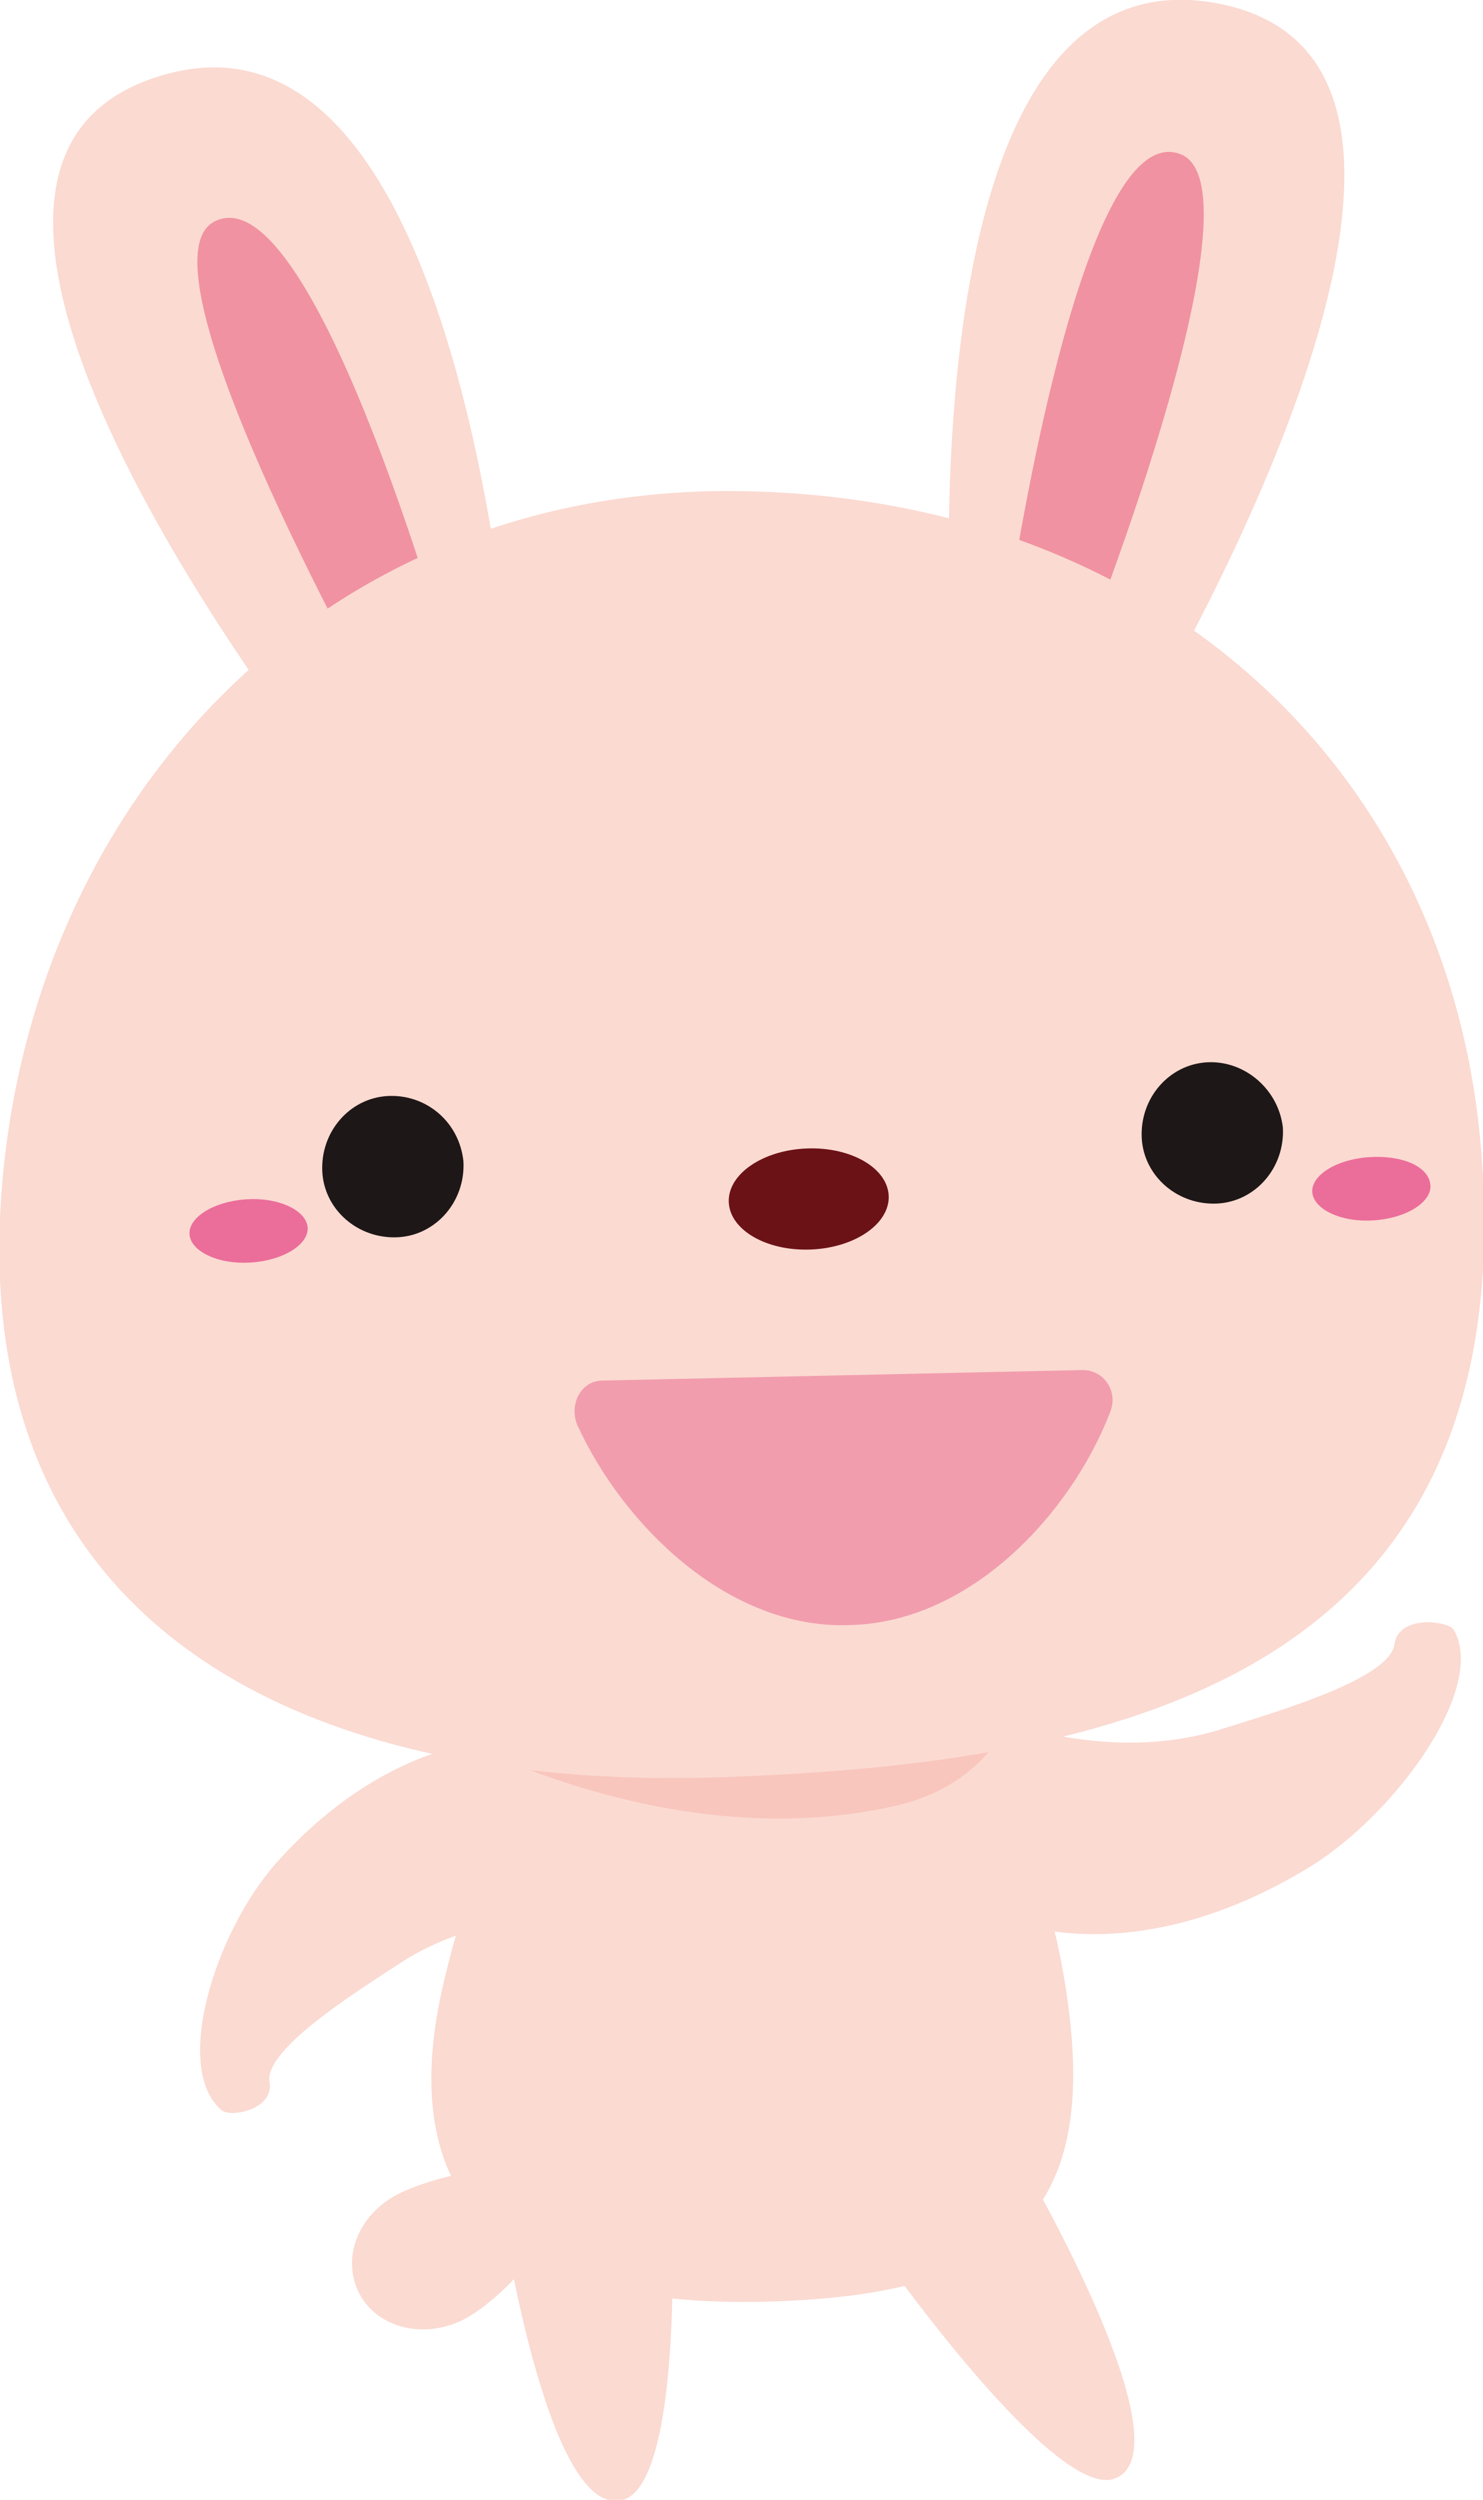 <?xml version="1.0" encoding="utf-8"?>
<!-- Generator: Adobe Illustrator 28.3.0, SVG Export Plug-In . SVG Version: 6.00 Build 0)  -->
<svg version="1.1" id="レイヤー_1" xmlns="http://www.w3.org/2000/svg" xmlns:xlink="http://www.w3.org/1999/xlink" x="0px"
	 y="0px" width="70.4px" height="118.6px" viewBox="0 0 70.4 118.6" style="enable-background:new 0 0 70.4 118.6;"
	 xml:space="preserve">
<style type="text/css">
	.st0{fill:#FBDAD1;}
	.st1{fill-rule:evenodd;clip-rule:evenodd;fill:#FBDAD1;}
	.st2{fill-rule:evenodd;clip-rule:evenodd;fill:#F092A1;}
	.st3{fill:#F8C6BD;}
	.st4{fill:#EB6D9A;}
	.st5{fill:#1D1717;}
	.st6{fill:#6B1217;}
	.st7{fill:#F19DAE;}
</style>
<g>
	<g>
		<g>
			<path id="XMLID_00000161614033383934273740000015935735394864548797_" class="st0" d="M43.6,80c0,0,7.4,4.3,14.5,2
				c2.9-0.9,7.9-2.4,8.1-4c0.2-1.4,2.5-1.1,2.8-0.7c1.6,2.7-2.6,8.6-6.7,11.2c-9.4,5.8-15.8,2.1-15.8,2.1L43.6,80z"/>
			<path id="XMLID_00000168084554686023230130000015538118012037171380_" class="st0" d="M32.6,91.4c0,0-8-2-13.7,1.8
				c-2.3,1.5-6.4,4.1-6.1,5.6c0.2,1.3-1.9,1.7-2.3,1.3c-2.3-2-0.3-8.4,2.6-11.7c6.7-7.5,13.6-5.8,13.6-5.8L32.6,91.4z"/>
			<path id="XMLID_00000080919606018639291020000005484636520779757203_" class="st0" d="M23.7,104.2c0,0,2.2,15.5,5.9,14.4
				c2.8-0.9,2.3-13.3,2.3-13.3L23.7,104.2z"/>
			<path id="XMLID_00000066490306793366991650000002325414934344768407_" class="st0" d="M48.7,102.9c0,0,7.8,13.4,4.2,14.7
				c-2.8,1-10.8-10.3-10.8-10.3L48.7,102.9z"/>
			<path class="st0" d="M21.9,110.1c-1.9,0.9-4.1,0.3-4.9-1.4c-0.8-1.7,0.1-3.8,2.1-4.7c1.9-0.9,6.6-1.9,7.4-0.2
				C27.2,105.5,23.8,109.2,21.9,110.1z"/>
			<path id="XMLID_00000177446138327085130620000009536519000389999286_" class="st0" d="M50.4,93.2c2.1,11.3-1.7,15.7-14.1,16
				c-12.7,0.3-17.7-5-15.2-15.3c2-8.5,6.3-15.8,14.4-16C43.6,77.7,48.8,84.6,50.4,93.2z"/>
		</g>
		<g>
			<g>
				<path class="st1" d="M7.3,3.7c-14.6,4.9,8.9,34.1,8.9,34.1l8.3-2.5C24.5,35.3,22.6-1.5,7.3,3.7z"/>
				<path class="st2" d="M10.2,10.5c-4.1,2,8.3,23.9,8.3,23.9l3.2-1.8C21.7,32.6,15,8.1,10.2,10.5z"/>
			</g>
			<g>
				<path class="st1" d="M58,0.2C42.1-3.1,45.3,33.5,45.3,33.5l8.6,1.5C53.8,35,73.2,3.4,58,0.2z"/>
				<path class="st2" d="M56,7.3c-5-1.8-8.4,23.2-8.4,23.2l3.4,1.4C51.1,31.9,60.3,8.8,56,7.3z"/>
			</g>
			<path class="st3" d="M49,76.4c0,0,0.7,7.7-6.6,9.3c-11.2,2.5-22-3.9-22-3.9L49,76.4z"/>
			<path id="XMLID_00000061468749397312490880000016164531564405320598_" class="st0" d="M70.2,53.4C72.9,79,54,83.6,34.7,84.3
				C15.3,85.1-1.7,77.8,0.1,56.2C1.6,38.3,14.7,23.6,34,23.3C54,23.1,68.2,35.6,70.2,53.4z"/>
			<g>
				<path class="st4" d="M67.9,56.2c0.1,0.8-1.1,1.6-2.7,1.7c-1.5,0.1-2.8-0.5-2.9-1.3c-0.1-0.8,1.1-1.6,2.7-1.7
					C66.5,54.8,67.8,55.3,67.9,56.2z"/>
				<path class="st4" d="M14.6,58.2c0.1,0.8-1.1,1.6-2.7,1.7C10.4,60,9.1,59.4,9,58.6c-0.1-0.8,1.1-1.6,2.7-1.7
					C13.2,56.8,14.5,57.4,14.6,58.2z"/>
				<path class="st5" d="M22,55.1c0.1,1.9-1.3,3.5-3.1,3.6c-1.9,0.1-3.5-1.3-3.6-3.1c-0.1-1.9,1.3-3.5,3.1-3.6S21.8,53.2,22,55.1z"
					/>
				<path class="st5" d="M60.9,53.5c0.1,1.9-1.3,3.5-3.1,3.6c-1.9,0.1-3.5-1.3-3.6-3.1c-0.1-1.9,1.3-3.5,3.1-3.6
					C59.1,50.3,60.7,51.7,60.9,53.5z"/>
				
					<ellipse transform="matrix(0.999 -3.866758e-02 3.866758e-02 0.999 -2.17 1.527)" class="st6" cx="38.4" cy="56.9" rx="3.8" ry="2.4"/>
			</g>
		</g>
	</g>
	<path class="st7" d="M28.6,65.5c-1,0-1.6,1.1-1.2,2.1c2.2,4.8,7.2,9.7,12.9,9.5c5.7-0.1,10.5-5.2,12.4-10.1c0.4-1-0.3-2-1.3-2
		L28.6,65.5z"/>
</g>
</svg>
